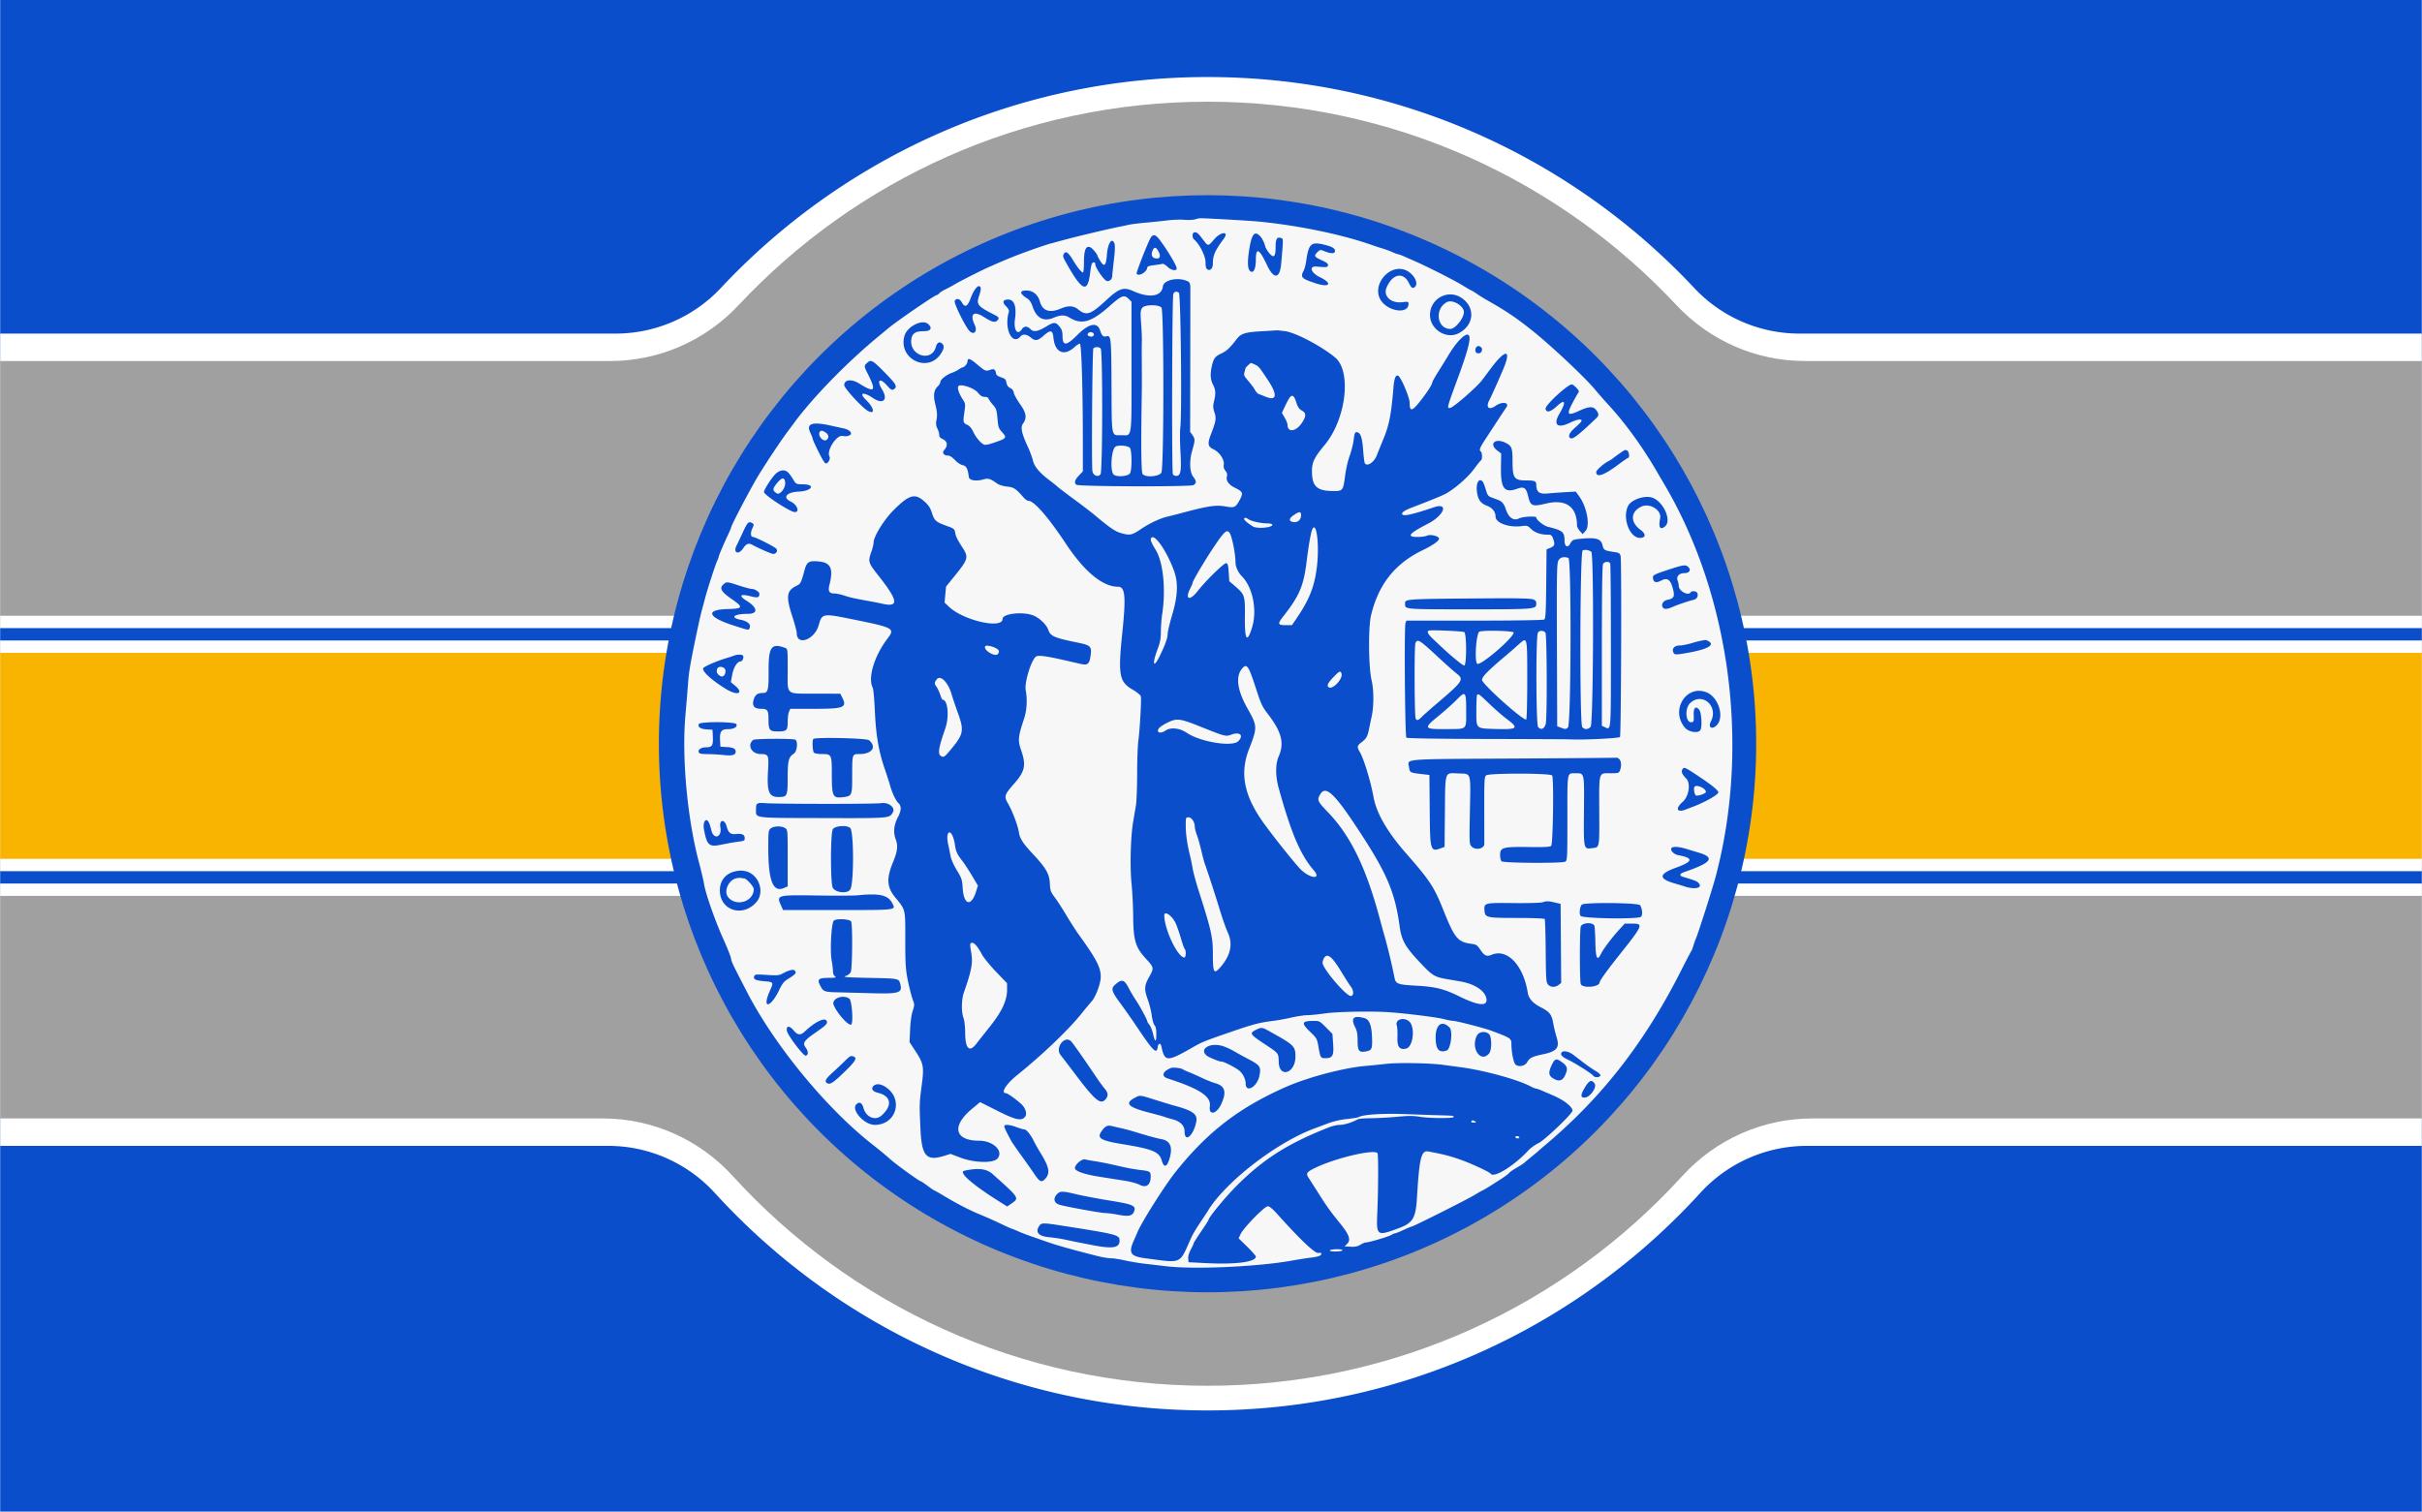 <svg xmlns="http://www.w3.org/2000/svg" viewBox="0 0 9776.32 6103.8" width="400" height="249.7"><defs><style>.cls-1{fill:#0b4ecb;}.cls-2,.cls-3{fill:#fff;}.cls-2,.cls-4,.cls-6{fill-rule:evenodd;}.cls-4{fill:#a0a0a0;}.cls-5{fill:#f9b402;}.cls-6{fill:#f7f7f7;}</style></defs><rect class="cls-1" width="9776.32" height="6103.8"/><path class="cls-2" d="M9610.51-1727.56H7098.63a582.72,582.72,0,0,1-425.35-184c-491.19-524.31-1189.8-851.94-1964.94-851.94S3234.6-2435.89,2743.41-1911.58a582.72,582.72,0,0,1-425.35,184H-165.81V1552.27h2454a582.85,582.85,0,0,1,430.71,189.79c492.31,539.77,1201.32,878.49,1989.45,878.49s1497.15-338.72,1989.46-878.49a582.85,582.85,0,0,1,430.71-189.79h2482Z" transform="translate(165.81 3074.59)"/><circle class="cls-3" cx="4874.16" cy="3003.11" r="2300.12"/><path class="cls-4" d="M9610.51-1616.89H7119.17c-196.33,0-383.37-82.08-517.5-225.43-473.08-505.6-1146.29-821.59-1893.33-821.59S3288.1-2347.92,2815-1842.33c-134.13,143.36-321.17,225.44-517.5,225.44H-165.81V1441.59H2267.73c199.64,0,389.48,84.89,523.94,232.46,474.13,520.33,1157.26,846.89,1916.67,846.89S6150.89,2194.38,6625,1674.05c134.46-147.57,324.3-232.46,523.94-232.46H9610.51Z" transform="translate(165.81 3074.59)"/><rect class="cls-3" y="2486.35" width="9776.32" height="1131.1"/><rect class="cls-5" y="2636.02" width="9776.32" height="831.75"/><rect class="cls-1" y="3517.67" width="9776.32" height="49.89"/><rect class="cls-1" y="2536.24" width="9776.32" height="49.89"/><circle class="cls-1" cx="4874.16" cy="3003.11" r="2215.01"/><path class="cls-6" d="M4656.9-2188.69c-8.79,2.28-28.31,3-43.37,1.61s-45.88-.27-68.48,2.51-62.66,7-89,9.33-56.15,6.13-66.19,8.39-25.45,5.51-34.24,7.24c-46.21,9.07-173.92,39.43-230.54,54.81-15.07,4.09-38.69,10.49-52.5,14.22s-53.87,17.25-89,30c-57.2,20.83-90.46,34.38-157.5,64.16-32.56,14.48-114.44,55.88-136.95,69.26-11.3,6.71-29,16.2-39.34,21.1s-21.38,12-24.53,15.78-7.56,6.91-9.81,6.91c-7.76,0-162.11,105.83-196.15,134.5-9.07,7.62-26.5,22.08-38.74,32.13-125.4,102.86-267.83,249-342.7,351.67-5.44,7.44-17.05,23-25.82,34.68-26.38,35-99.18,145.16-123.3,186.57-36.22,62.15-103.51,191.45-103.51,198.88,0,1.52-6,15.43-13.27,30.9-17.23,36.57-36.94,83.17-36.94,87.38,0,1.82-3,9.77-6.68,17.69-7.27,15.67-39.73,116-48.21,149-2.89,11.3-8.16,30.82-11.69,43.37s-10.58,42.34-15.65,66.19c-30.27,142.28-38,185.25-41.1,228.26-1.9,26.36-6.9,87-11.1,134.67-15.24,172.75,7.63,419.73,55.36,598,8.74,32.64,17.66,70.65,19.81,84.46,6,38.21,44.71,149,77.28,221,19.4,42.92,32.19,75.9,32.19,83,0,6.38,9.66,26.93,42.71,90.87,2.59,5,12.13,23.51,21.21,41.09,111.28,215.68,320.81,470.41,506.36,615.59,26.16,20.48,58,46.81,70.81,58.53,22.54,20.67,119,90.51,125.13,90.56,1.65,0,13.84,8.23,27.07,18.26s25.18,18.24,26.57,18.24,17.25,8.94,35.28,19.88c52.5,31.84,107.3,60.15,151.47,78.27,22.6,9.26,60,25.89,83,36.95s43.11,20.11,44.57,20.11,11.34,4,22,8.88,36.82,15,58.16,22.38L4052,1937c51.66,18,89.66,28.83,210.3,59.73,20.26,5.19,45.34,9.43,55.75,9.43s35.94,3.92,56.76,8.7,58.37,11,83.48,13.83,61.06,7,79.89,9.36c113.29,14,371.39,2.62,511.3-22.58,26.36-4.75,60.26-10,75.32-11.71s31-5,35.38-7.35c12.61-6.73,9.59-14.45-4.56-11.66-13.24,2.61-73.9-54.65-160.14-151.15-23.66-26.48-36.53-37.43-44-37.43-13,0-97.31,86.41-109.61,112.29l-8.09,17.06,34.81,34c19.15,18.73,34.82,36.65,34.82,39.82,0,22-81.7,32.62-203.15,26.32l-68.47-3.55-1.41-14.54c-.89-9.08,3-22.78,10.28-36.48,6.41-12.08,11.67-23.53,11.67-25.44s13.35-23.06,29.67-47,29.68-44.59,29.68-46c0-10.24,66.89-91.8,114-139,108.2-108.44,208.19-171.71,373.95-236.62,13.52-5.29,33.38-9.62,44.13-9.62,17.26,0,49.61-10.21,70.92-22.39,4-2.28,28.64-4.29,54.78-4.48s73.39-2.79,105-5.79c44.15-4.2,64.9-4.23,89.89-.09,40.17,6.63,138,7.2,138,.79,0-5-1.45-5.13-61.63-6.8-22.6-.63-82.63-2.69-133.4-4.6-90.35-3.38-169.54,1.53-188,11.66-4,2.18-25.74,5.85-48.33,8.17-25.74,2.62-54.74,9.33-77.61,17.94-20.09,7.56-45.5,17.13-56.48,21.25-153.44,57.69-356.7,215.55-427.42,331.95-2.52,4.13-12.58,19.54-22.39,34.24-28.5,42.77-37.17,57.38-47,79.23-46.66,103.51-32.35,97.47-184,77.51-58.56-7.71-67.47-21.11-46.18-69.4,4.74-10.74,12.12-27.74,16.4-37.79,17.52-41.1,110.12-187.36,151.74-239.66,128.83-161.92,255.22-259.72,444.12-343.64,88.56-39.36,233.6-78,321.84-85.75,22.59-2,61.63-5.92,86.73-8.75,48.13-5.42,177.84-3,230.54,4.39,16.32,2.27,47.14,6.44,68.48,9.26,94.84,12.51,230.88,49.85,283.65,77.86,9.13,4.85,18.92,8.81,21.75,8.81s13.84,3.8,24.48,8.45,30.65,13.31,44.46,19.23c43.46,18.66,77.61,45.6,77.61,61.21,0,11.8-112.42,119.26-137,130.92-13.81,6.56-32.39,19.87-41.28,29.59-56.94,62.15-140.13,113.36-152.27,93.73-3.89-6.3-75.38-39.71-116.87-54.63-45.38-16.31-74.07-23.74-134.68-34.89-28.53-5.25-36.36,26.71-45.77,186.92-4.82,81.92-16.54,101.71-72.61,122.53-90.1,33.45-91.55,32.4-87.47-63.18,4.11-95.86,4.54-233,.77-239.11-11-17.77-165.18,18-248.34,57.53-37.75,18-41.78,23.49-30.08,41.23,4.54,6.89,24.21,37.75,43.72,68.56,30.36,48,46.27,70,83.58,115.87,37.09,45.58,44.46,66.79,28.66,82.6l-10.28,10.27,24.18,1.39c18.17,1,27.94-.94,39.34-8,8.34-5.16,18.65-9.38,22.9-9.38,12.47,0,90.7-23.18,101.74-30.14,5.55-3.5,12.32-6.38,15-6.38s18.09-6.16,34.2-13.69,31-13.7,33-13.7c6.55,0,225.41-110,255.46-128.36,15.92-9.75,29.9-17.72,31.07-17.72,2.18,0,37-21.54,78-48.25,12.75-8.3,25.83-18.29,29.07-22.21s17-13.43,30.49-21.17,27.15-16.49,30.28-19.44,17-14.59,30.79-25.84,26.14-21.57,27.39-22.93,15.62-13.71,31.9-27.45c224.53-189.49,396.88-411.1,541.35-696.07,21.62-42.68,40.92-79.66,42.87-82.17s6-12.78,9-22.82,7.33-22.37,9.6-27.39c9.28-20.51,68-204.51,80.87-253.37C6899-63.38,6818.5-670.63,6550.06-1123.11c-7.48-12.63-17.15-29.12-21.49-36.65-61.66-107.29-132.64-205.61-204.25-283-14.45-15.6-38.51-43-53.46-61-40.38-48.35-173.76-173.64-249.09-234-67.72-54.23-107.67-81.07-190.47-127.95-9.41-5.33-25.69-15.6-36.2-22.83s-20.13-13.14-21.38-13.14-18.42-9.92-38.18-22.05c-32.15-19.72-142.86-75.75-190.73-96.51-10-4.35-28.07-12.32-40.07-17.72s-23.83-9.81-26.29-9.81-13.21-3.92-23.84-8.73a349.41,349.41,0,0,0-37.62-14c-10-2.92-28.53-8.94-41.09-13.39-122.36-43.4-296.64-79.81-458.79-95.86-42.63-4.22-233.42-14.86-241.95-13.49-1.26.19-9.48,2.23-18.26,4.5m31.85,79.77c22.81,30.23,21,30.25,47.43-.39,26.07-30.19,60.4-32.12,38.38-2.15-36.73,50-44.54,67.69-44.6,100.89,0,19.74-10.54,31-22.09,23.75-5.57-3.52-7.62-11.46-7.64-29.67,0-24.48-24.66-73.14-46-90.84-8-6.64-8.52-25.61-.77-28.32,9.84-3.43,16.06,1.28,35.28,26.73m230.42-13.65c8.85,8.86,18.53,27.53,22.23,42.94,1.51,6.27,8.82,18.6,16.24,27.39,18.28,21.64,25.6,14.48,25.63-25.08,0-32.26,5.23-41.42,20.68-36.52,11.07,3.52,11-2,1.64,105-5.29,60.53-29.6,63-56.62,5.7-32.16-68.2-45.56-74.65-45.56-21.92,0,38-10.69,57.37-24.23,43.84-9.88-9.89-10.12-42.37-.69-96.39,9.06-52,20.74-64.88,40.68-44.93m-405.47,14.38c30.05,39.25,70.16,106,70.16,116.71,0,12.77-21.28,9.28-37.42-6.14-8-7.62-17.06-12.87-20.19-11.68s-18.15,3.6-33.39,5.32c-17.26,2-27.7,5.26-27.7,8.78,0,18-34.84,38.92-43,25.75-2.57-4.16,45.87-127.84,57-145.56,9.26-14.76,19.56-12.72,34.53,6.82m-181,16.94c2.8,7.36,2,30.48-2.35,67.33-3.64,30.88-6.64,59.34-6.66,63.25-.07,13.61-11.4,23.91-22.44,20.41-11.66-3.71-46.07-54-46.07-67.37,0-5.82-2.63-8.25-7.83-7.26-6.26,1.21-8.89,10.09-13.09,44.08-9.77,79.08-31.31,71.76-89.66-30.47-20.61-36.1-21.46-38.52-16.69-47.45,7.59-14.18,18-7.47,37,23.88,18.73,30.92,34.43,50.22,40.88,50.22,2.07,0,3.77-19.52,3.77-43.37,0-48.76,8.7-67.07,27.17-57.18,8.37,4.47,27.61,28.18,27.61,34,0,1.54,5.26,11.14,11.68,21.31,15.89,25.18,22.8,18.36,26.13-25.84,3.58-47.24,20.42-72.31,30.58-45.55m844.94,4.32c33.38,8,45.34,14.77,45.34,25.72,0,11.35-15.31,11.9-41.38,1.47-18.52-7.42-18.87-7.37-30.32,4.09-14.4,14.39-12.14,18.14,19.65,32.69,18.82,8.62,24.95,13.71,23.76,19.7-1.63,8.22-6.61,8.79-44.75,5.07-33.42-3.25-25.55,24.59,12.1,42.82,53.83,26.07,39.41,43.84-19.54,24-55.84-18.74-59.94-23.37-45.65-51.53,3.43-6.78,7.68-22.6,9.43-35.15,10-71.93,19.68-81.29,71.36-68.93m-689.33,20.41c-9,16.89-6,31.26,7.24,34.59,19,4.77,25.5-5.16,16.05-24.55-9.23-18.95-16.78-22.21-23.29-10m1018.56,82.33c33.41,13.09,56.06,53.88,38.16,68.73-8.53,7.08-14.22,3.37-22.93-14.86-22.87-47.91-67.45-39.32-91.22,17.59-14.12,33.78,18.35,63.82,63.27,58.53,23.88-2.8,25.57-2.37,25.57,6.58,0,44-86.65,30.47-113.77-17.78-34-60.55,36.79-143.91,100.92-118.79m-876.35,46.61c5.74,3.07,8.21,10,8.39,23.59.14,10.58,0,146.14-.25,301.23l-.5,282,9.86,13.84c10.59,14.89,10.42,20.34-2,63.58-11.59,40.24-9.82,84.9,4.07,103.13,14.12,18.5,14.4,27.33,1.14,34.44-13.73,7.37-463.32,6-472.27-1.38-9.8-8.13-6.79-19.24,10.05-37.1l16-16.94v-110.69c0-222.3-5.49-405.14-12.12-405.14-3.36,0-13.81,6.93-23.24,15.41-40.76,36.65-77.73,19.68-83.23-38.19-3.07-32.36-11.37-34.35-39.59-9.52-24.54,21.59-34,22.88-52.64,7.19-15.14-12.75-31.78-14.77-40-4.86-34,41-68.52-30.73-47.71-99,1.57-5.11-2.68-13.16-11.71-22.18-16.26-16.26-12.72-26.86,9-26.86,24.48,0,34.25,28.53,27.18,79.36-6.21,44.68,10.77,68,28.67,39.33,3.13-5,10-9.13,15.3-9.13s13.33,4.11,17.87,9.13c12.4,13.7,30,11.14,63.55-9.24,33.19-20.17,39.11-19.86,57.08,3,6.52,8.29,9.48,18.7,9.48,33.36,0,42.86,15,42.34,59.22-2.09,47.66-47.88,81.26-54.45,92.84-18.16,6.42,20.07,12.58,26,24,23.17,20.11-5.06,20.68.07,21.7,196.71,1.1,215.42-1.42,202.39,39.22,202.39,45.12,0,41.51,23.92,41.51-275v-264.07L4390-1867.56c-18-18-28.35-14.31-75,27.11-75.71,67.24-114.19,78.58-163.94,48.33-19.09-11.61-35.1-11.41-64.42.76-40.59,16.87-69.11,1.19-85-46.75-4.81-14.53-11.92-25.46-19.67-30.27-32.82-20.38-34.56-33.21-4.5-33.21,26,0,46.69,17,54.1,44.62,10.13,37.75,39.5,47.65,84.35,28.42,30.43-13,51.55-11.92,70.86,3.77,32.92,26.74,49.54,21,115.22-40,48.91-45.42,68.16-51.78,105.4-34.82,65.64,29.92,116,22.41,120.54-18,3.13-27.82,65.3-39.93,102.56-20m-838.1,24.49c1.43,3.73-.69,16.42-4.71,28.21-13.91,40.81-10.68,45.09,62.22,82.48,16.78,8.59,18.67,12.82,9.75,21.75-9.76,9.76-22.32,6.5-54.47-14.06-41.47-26.51-57.71-12.29-36.65,32.08,11.61,24.47-1.37,42-19.47,26.29-16.3-14.15-66.52-115.46-61.32-123.7,7.26-11.5,20.43-8.58,28.72,6.38,12.44,22.45,22.65,17.83,35.26-16,14.93-40,34.11-60.53,40.67-43.45m777.91,24.9c-5.11,9.54-7,714.89-1.95,728.05,1.52,4,7.43,7.23,13.14,7.23,18.63,0,22-18.51,17.53-96.76-2.2-38.43-2.4-83.22-.46-99.54,6.82-57.43,1.68-538.74-5.82-543.49-10.31-6.52-17.29-5.11-22.44,4.51m1163.23,16.38c57.41,38.18,51.48,110.89-11.65,143-50.14,25.52-115.38-16.17-115.43-73.78-.07-66.26,72.27-105.7,127.08-69.26m-58.49,17c-51.3,26.81-41,108.38,13.77,108.47,19.66,0,54.57-43.54,54.57-68.11,0-25.13-45.76-52.15-68.34-40.36m-1230.6,23.62c-7,10.72-7.51,18.26-4.15,63.35,2.08,28.15,3.39,59.4,2.9,69.45s-.6,52.15-.2,93.58.37,95.87-.08,121c-3.63,205.83-2.44,316.38,3.45,323.49,12.23,14.75,67.25,10.4,75.73-6,10.49-20.3,10.55-658.08.05-666.79-15.49-12.85-68.88-11.53-77.7,1.93m-864.14,65c18.61,16.84,11.07,29-18,29-31.88,0-45.19,8-49.26,29.78-12.62,67.23,81.05,98.8,98.7,33.26,4.87-18.06,15.33-22.82,26.24-11.91,8.51,8.5,6.55,20.49-6.54,40.28-52.78,79.76-173.37,19.81-146.54-72.86,11-38,72.25-68.5,95.44-47.51m1441.16,28.78c43.75,6.32,146.12,60.19,201.73,106.16,67.5,55.79,44.71,248.78-41.69,353-42.77,51.6-51.89,70.53-51.6,107.11.48,59.49,19.26,77.91,80.66,79.15,44.83.89,45.14.5,53.65-65.46,3.07-23.85,11.27-58.77,18.2-77.6s14-47.08,15.83-62.79c3.36-29.77,6.2-34.81,17.27-30.56,11.59,4.44,17.78,25.82,21.17,73,1.81,25.22,4.81,48.33,6.68,51.36,9.27,15,37.89-4.1,48.43-32.29,3-8.1,15.28-38.35,27.21-67.22,22.39-54.16,31.21-99.58,39.63-204.31,3.14-39.13,9.7-55.4,19.8-49.16,11.94,7.37,45.82,87.9,45.82,108.89,0,35.19,9,35,38-.88s53.33-72.85,53.33-81c0-3.08,10.2-21.69,22.66-41.34s32.4-51.87,44.3-71.58c41.18-68.23,83.84-101.78,83.59-65.73-.17,22.88-14.43,71.48-46.55,158.77-45.48,123.55-45.78,124.72-31.33,122.31,13.48-2.25,107.77-84.46,128.24-111.81,10-13.38,26.72-35.67,37.12-49.53,57.22-76.36,81.94-76,50.3.61-15.75,38.14-49.51,113.64-58.27,130.3-15.19,28.9-1,41.08,25.65,22.09,26.35-18.78,58.24-13.7,42.9,6.82-2.28,3.06-16.48,24.45-31.55,47.55s-38.17,58.41-51.35,78.47c-24.06,36.64-27.87,46.85-19.41,52.08,5.51,3.4,6.14,32.84.77,35-2.1.83-15.2,17-29.12,35.89-24.48,33.25-76.42,78.6-113.3,98.92-14,7.73-56,24.91-136.82,56-30.82,11.86-43.06,20.64-38.68,27.73,5.16,8.35,42.72-.11,126.78-28.52,62-21,43,31.83-23.79,66.29C5520.76-920,5510.1-906.4,5556-906.4c14.95,0,32.4-2.38,38.79-5.29,14.23-6.48,48.16,2,48.16,12.1,0,9.31-24.17,26.2-68.05,47.57-110.41,53.75-176.17,137.07-206.29,261.37-11.83,48.89-10.42,210.43,2.32,264,9,38,9.18,102.94.31,143.8-3.81,17.57-8.9,41.77-11.31,53.76-5.74,28.57-10.6,37-29.74,51.59-18.36,14-19.19,18.65-7.09,39.33,16.44,28.11,43.65,117.42,55.37,181.72,12,65.83,55.66,141.25,132.51,228.84,95,108.32,112.2,134.49,149.42,227.68,45.46,113.77,58.25,129.27,112.49,136.3,20.24,2.62,24,5,35.69,22.33,17.69,26.36,26.41,30.44,46.81,21.92,63.08-26.36,128.16,42.21,145.87,153.7,3.64,22.91,21.16,42.48,52,58.13,35.91,18.2,44.54,29.15,50.59,64.13a539.61,539.61,0,0,0,14,57.92c13,41.35.75,56.31-55.93,68.13-42.3,8.82-53.64,14.49-62.94,31.44-8.49,15.49-32.78,21-46.6,10.48-8.2-6.22-17.21-50.08-17.26-84.13,0-21.87-3.3-24-79.93-52.73-29.84-11.17-142.32-40.24-155.74-40.24-5.74,0-22.36-3.18-36.91-7.06-27.19-7.24-151.51-22.86-220.49-27.69-70.91-5-210.45-2.39-260.21,4.81-26.37,3.82-58.21,7-70.76,7.11s-41.32,4.37-63.92,9.53-55.46,11.16-73,13.34c-57.3,7.1-81.6,13.5-178,46.92-107.12,37.13-109.16,38-154.57,64-96.2,55-106.76,54.37-119.33-7.38-3.19-15.63-13.14-13.93-15.1,2.57-3.66,30.63-18.29,16.43-83.4-81-18.45-27.62-48.52-70.49-66.82-95.27-35.57-48.16-39.17-59.83-23-74.56,28.55-26,38.08-23.44,58,15.51,6.16,12.07,18.9,33.48,28.29,47.58,17.09,25.67,44.94,77.56,44.94,83.75,0,1.8,4,8.35,8.87,14.55s11.38,22.54,14.47,36.32c7.74,34.59,13.18,35.13,13.18,1.28,0-19.54-2.26-30.94-7.22-36.43-4-4.4-9-22-11.2-39.17s-9.2-45.54-15.6-63.1c-15.55-42.72-14.87-57.27,4.35-91.64,20.91-37.37,20.68-38.81-11.81-74.26-43.2-47.15-51.13-73.7-52.07-174.23-.35-38.92-3.32-97.46-6.58-130.1-6.86-68.45-3.72-187.95,6.51-248.8,3.6-21.35,8.65-51.13,11.24-66.2s4.8-72.58,4.9-127.82,2.2-114.81,4.68-132.39c6.12-43.45,13.2-168.86,10.19-180.39-1.4-5.4-15.68-17.05-33.86-27.68-53.64-31.33-58.6-59.3-40.83-230,15.19-146,11.5-185-17.49-185-61.9,0-135.29-60.51-210.15-173.29-72.33-108.94-128.75-173.58-151.58-173.64-4.13,0-12.35-5.5-18.26-12.2-33.44-37.88-39.76-42.08-68.14-45.28-17.87-2-32.67-6.87-42.14-13.8-24.4-17.85-34.22-20.68-52.69-15.18-29,8.64-57.51,4.1-59.22-9.43-4.33-34.21-9.87-44.91-24.88-48-8.6-1.79-21.69-10.53-31.36-20.89-10.71-11.5-20.62-17.81-28-17.81-16.58,0-25-11.58-15.76-21.78,17-18.82,14.29-36.2-7-45.56-8.6-3.78-12.55-8.91-12.55-16.32,0-6-3.32-17.46-7.39-25.6-5.14-10.34-6.4-19.83-4.15-31.52,4.42-23,3.61-34.92-4.62-68.07-8.45-34-5.4-55.81,9.74-70,6-5.67,11-14,11-18.41,0-9.78,24.62-29.36,46.07-36.64,8.56-2.9,21-9.08,27.68-13.71s13.7-8.43,15.62-8.43c6.92,0,20.2-15.29,20.2-23.26,0-16.43,10.14-13.47,39.35,11.47,31.12,26.55,35.14,28.18,53.17,21.32,13.62-5.17,20.21-1.35,22.29,12.94,1.21,8.34,6.24,12.59,20.53,17.33,16.14,5.37,19.37,8.6,21.87,21.88,2,10.84,6.69,17.4,15.29,21.52,8.22,3.92,13.15,10.51,14.67,19.57,1.25,7.52,12.32,27.66,24.59,44.77,25.7,35.86,29,56.59,12.59,78.91-11.25,15.3-6.24,38.76,20.89,97.67,7.51,16.32,16.13,40.14,19.17,52.93,5.65,23.89,28.84,51,68.84,80.38,8.79,6.46,22.14,17.19,29.67,23.83s38.18,30,68.1,51.87,66.71,50.06,81.74,62.62c62.55,52.23,82.79,66.14,106,72.9,36.72,10.67,45,9,81.83-16,34.06-23.21,78-43.79,107.41-50.34,8.79-2,34.47-8.51,57.07-14.58,105.14-28.23,138.3-33.18,176.39-26.38,36.87,6.6,41.22,4.45,59-29,13.23-24.94,10.62-30.92-20.05-45.93-26.67-13-38.4-30.15-32.81-47.78,2-6.21-.18-13.56-6.24-21.26-6.23-7.92-8.46-15.77-6.8-24,3.85-19.32-16.39-50.58-40.18-62-24.91-12-26.59-22.43-10.33-64.68,19.37-50.33,20.95-60.72,12.9-85.33-5.88-18-6.21-25.74-1.88-43.79,7.84-32.68,7.07-46.5-3.77-67.74-10.64-20.86-12.1-42.35-5-74.34,7-31.74,12.94-39.75,38.36-51.79,22.37-10.59,34.2-21.71,63-59.24,16.31-21.23,34.61-26.85,99.26-30.43,28.87-1.6,55.58-3.25,59.35-3.68s19.91,1.13,35.89,3.44m-794.07,7.48c-4.85,5.84-4.74,7.84.66,11.31,8.28,5.31,19,3.58,21.29-3.46,3.15-9.46-15.17-16-21.95-7.85m1583.72,56.06c10.75,6.82,4.59,25.66-8.39,25.66-8.56,0-11.8-2.73-12.95-10.9-1.31-9.31,5.16-18.63,12.95-18.63,1.26,0,5,1.74,8.39,3.87m-1563.66,6.26c-4.26,6.67-7.84,473.37-3.77,495.28,3.43,18.54,22.86,25.89,32.72,12.4,8.49-11.62,9.13-499.44.66-507.91-7.17-7.16-24.95-7-29.61.23m-842.11,97c47.45,48.31,52.48,57.9,35.68,68-7.13,4.3-11.31,1.75-28.11-17.17-28.34-31.92-41.3-19.5-18.4,17.66,25.57,41.53,4.25,62.16-36.09,34.93-39.52-26.67-59.22-22.29-29.42,6.55,33.15,32.11,38.89,61,9,45.46-22.34-11.63-96.32-91.85-96.32-104.46,0-22.76,29.69-25.86,60.7-6.35,61.87,38.93,69.8,30.84,35.8-36.5-17.05-33.78-17.15-34.81-4.34-46.73,16.09-15,22-11.8,71.49,38.57m1467-29.44c-5.49,5.11-10,9.75-10,10.29s-1.93,7.73-4.29,16c-3.95,13.75-2.74,16.74,14.83,37,10.53,12.1,22.65,28.5,26.95,36.45s11.49,15.61,16,17,15.73,5.76,25,9.61c48.2,20.13,51.79-5.85,9.58-69.12-35-52.5-35.66-53.22-52.88-60.84-15.8-7-13.36-7.35-25.18,3.66m-1169.63,84.4c-5.59,6.74,2,30,17.54,53.63,10.88,16.56,11.13,18.6,6.45,52-5.71,40.67-5.1,43.2,12.31,50.9,8.58,3.8,16.72,13.36,23.23,27.33,10.17,21.77,27.61,43.06,42.12,51.42,5.83,3.36,17.38,1.38,43.36-7.46,49.28-16.75,51.46-19.59,31.86-41.36-14.55-16.17-16.16-20.84-19.24-55.87-3-34.23-4.9-40-18-54.78-8.08-9.1-16-20.15-17.6-24.54-1.86-5.14-7.68-8-16.29-8-9.92,0-16.85-4.3-26.71-16.61-15.26-19-70-37.48-79-26.63m2494.79,6.56c9.53,9.94,11.71,15.08,8.21,19.4-2.61,3.22-13.26,21.89-23.64,41.49-25.55,48.17-20.87,54,26.15,32.33,39.69-18.26,56.57-19.23,68.6-3.93s12.38,22.59,1.49,33c-69.47,66.32-93.66,85.42-103.43,81.68-12.28-4.72-7.34-20.42,12-38.13,29-26.52,31.32-29,31.32-33.61,0-8.1-19.41-4.16-48.95,10-48.3,23-66.29,7.11-40.89-36.25,29.25-50,24.38-63.58-10.95-30.55-24.45,22.88-41.86,26.44-44.35,9.08-2-13.94,88.77-98,105.83-98,3.11,0,11.47,6.09,18.61,13.54m-1157.08,38.93c-3.1,3.75-11.57,19.32-18.8,34.6l-13.13,27.79,11.39,19.44c6.26,10.69,11.39,23.56,11.39,28.6,0,32.8,34.78,27.93,58.48-8.2,17.73-27,17.38-39.37-1.42-49.66-10.36-5.69-15.71-13.81-22-33.46-8.4-26.22-15.6-31.53-25.91-19.11M3189.21-1355.73c17.58,4,39.63,8.8,49,10.79,19.2,4.06,30.89,12.12,30.89,21.3,0,7.5-19.18,13-32.89,9.39-24.78-6.49-67.16,58.85-54.06,83.32,4.82,9-5.24,27.81-14.89,27.79-5,0-19.91-26.28-43.87-77.31-5.22-11.14-9.5-22-9.5-24s-4.34-13-9.62-24.24c-16.92-36,8.74-44.15,84.94-27m-44.89,23.26C3131-1319.13,3156.54-1287,3171-1299c10.16-8.42,8.28-20.8-4.42-29.12-12.23-8-17.52-9-22.23-4.33M5910.63-1287c25.78,12.23,29.07,20.75,29.07,75.37,0,68.29,6.36,77,56.46,77,32.2,0,39.41,3.05,39.41,16.7,0,29.79,11.56,39.08,44.81,36,16.78-1.55,49.4-3.91,72.49-5.25l42-2.45,14,19.33c30.87,42.6,44.83,117.71,25.86,139l-12,13.44-11.42-12.8c-6.27-7.06-11.41-16.71-11.41-21.47,0-76.6-45-108.53-125.54-89.08-54.56,13.17-62.5,10-71.44-28.78-8.14-35.25-16.64-41.1-45-30.92-51.53,18.52-66.39-1.36-65-87l.91-55.46-15.9-12.12c-34.75-26.51-9-51.39,32.65-31.6M4336.4-1270.83c-16.32,12.73-22,94.44-7.76,111.6,10.3,12.4,61.07,8.4,67.32-5.31,8.23-18.07,6.95-95.45-1.7-102.63-10.32-8.56-48.47-11-57.86-3.66m2066.28,15.69c7.2,2.77,10.62,29.09,3.8,29.28-1.88,0-19.86,12.35-39.94,27.33-58.87,43.92-89,54-89,29.83,0-7.32,30.18-34.27,48.86-43.6a133,133,0,0,0,21.9-14.11c9.53-8,43.7-31.5,45.91-31.5a55,55,0,0,1,8.49,2.77m-3386.19,89.67c5,5.65,13.79,18,19.42,27.39,11.08,18.52,11.26,18.6,40.89,19.09,50.12.81,34.09,26.94-18,29.32-49.81,2.26-67.84,23.7-33.61,39.94,26.23,12.44,38.29,42.9,17,42.9-18.29,0-124.61-69.3-124.61-81.23,0-8.22,26-50,42.85-68.78,18.55-20.7,42-24.31,56-8.63m-46.77,42.38c-18.18,22.19-18.2,29.67-.13,40.63,12.57,7.62,35.56-21.66,33.78-43q-2.94-35.16-33.65,2.4m2850.18-5.86c2.51,3.14,7.88,17.27,11.92,31.39,6.13,21.35,9.68,26.55,21.11,30.81,7.54,2.84,19.74,7.38,27.09,10.13,17.19,6.4,25.14,15.75,32.68,38.38,11.58,34.85,31.62,48.3,54.42,36.51,13.48-7,68.42-9.71,68.47-3.41.06,9.65,29.51,33.28,46.86,37.58,59.83,14.84,67.24,21,67.24,55.88,0,24.72,13,31.14,23.35,11.53,7.74-14.68,11.34-16.17,47.2-19.45,56.82-5.22,76.46.79,82.39,25.23,5.3,21.93,6.49,22.58,53.17,29.62,13.21,2,17.39,5.07,20.21,14.93,4.57,16,2.17,722.5-2.48,730.93-3.09,5.62-154.32,12.66-205.58,9.57-6.27-.37-155.62-1-331.87-1.44-206.54-.49-322.08-2.38-325-5.33-5.61-5.62-9-447.23-3.61-462.21l3.73-10.28,274.74-.06c165-.05,277.48-1.81,281.59-4.4,5.8-3.66,7-25.78,8.18-143.75L6077-856.21l15.79-6.6c17.19-7.19,19-13.63,10.31-37.56-4.79-13.25-7.52-15.17-21.68-15.27-28.68-.18-51.19-7.94-66.7-23-14.22-13.78-16.55-14.49-38.18-11.62-51.53,6.83-105.35-12.75-105.35-38.35,0-19-12.89-35.44-34.32-43.62-26.27-10-36.94-25-41-57.43-4.44-35.48,9.17-57.78,24-39.3m-2255.24,78.55c17.54,15.77,24.46,26.16,30.77,46.21,10,31.64,16.48,37.53,58.39,52.53,30.87,11.06,33.13,12.81,35.58,27.39,2.69,16,8.5,27.71,31.45,63.52,22.72,35.42,20.1,45.43-27.14,103.93l-41,50.81-3,32.27-3,32.26,17.94,17.05c58.39,55.44,216.21,91.21,216.21,49,0-22.86,89.41-31.12,129.06-11.92,24.3,11.76,49.23,36.89,55.6,56,8.58,25.77,23.48,32.12,122.94,52.44,47.32,9.67,52.76,15.26,48.11,49.53-4.88,36-11.57,42-39.51,35.72-12-2.7-44.35-10.09-72-16.4-61.22-14-94.76-18.73-106.43-15-18.87,6-50.56,104.54-44.29,137.71,7,36.91,4.53,80.71-6.36,113.65-24.58,74.27-25.93,88.23-12.47,127.23,21.36,61.85,16.21,86.3-29,137.45-38,43.07-40.3,50.49-23.92,78.27,17,28.75,40,89.42,44,115.64,4,26.52,15.76,45,56.49,88.57,53.57,57.4,66.59,79.9,68.67,118.77,1.56,29.3,3.45,34.8,19,55.36,9.53,12.55,30.8,45.42,47.28,73s38.12,61.51,48.09,75.32c93.94,130,103.47,156.35,80.44,222.15-6.88,19.68-18.1,41.95-24.93,49.48s-25.36,29.77-41.16,49.44c-54.12,67.32-156.7,165.53-260.55,249.46-46.37,37.48-68.15,73.16-44.67,73.16,5.53,0,37.28,22.52,59.38,42.13,20.23,17.94,27.19,43.31,15.18,55.31-15.15,15.17-38.34,9.52-111-27l-68.73-34.54-33.41,27.86c-82.78,69-69.48,128,28.87,128,57.39,0,100.8,41.73,74.82,71.91-17,19.78-93.2,17.92-150-3.65l-39.73-15.1-24.3,7.66c-72.74,22.93-91.8,2-96.83-106.47-4.72-102-4.63-105.47,4.74-176.23,10.26-77.41,8-89.39-26.14-141.45l-22.8-34.74,2.28-50.9c1.41-31.36,5.45-60.28,10.52-75.31,7-20.73,7.38-26.58,2.48-38.81-3.17-7.92-8.63-26.06-12.12-40.33-18.73-76.44-20.29-92.32-20.37-206.89-.09-129,2.25-119.34-41.83-173.7-32.67-40.31-34.57-75.4-7.59-140.73,18.15-43.94,20.74-66.17,10.76-92.29-10.38-27.19-7.48-57.8,8.35-88.06,14.34-27.46,15.43-46.33,3.28-57.34-10.94-9.89-25.74-40.89-34.55-72.32-3.67-13.1-13-42.3-20.84-64.89-24.7-71.54-36-136.93-40.28-233.17-2.13-47.88-6-91-8.58-95.86-20.8-38.86,5.54-127.62,58.67-197.66,32.53-42.89,29-44.82-148.3-80.62-112.31-22.68-115.34-22.09-128.65,25.39-16.55,59-88.62,85-88.62,32,0-7.07-8.22-38-18.27-68.67-26-79.51-22.67-103.2,17.23-122.29,16.77-8,18.21-10.84,32.72-64,8.93-32.74,17.42-38,56.23-34.53,49.76,4.38,60.83,28.46,43.93,95.56-6.26,24.84-.63,34,20.93,34,8.09,0,25.81,3.77,39.38,8.38,22.74,7.7,39.1,11.3,109.14,24,13.81,2.49,33.88,6.5,44.58,8.91,67.86,15.27,63.81-12.42-16.73-114.3-40.85-51.67-42-55.64-27.85-95.88,4.87-13.81,8.91-30.38,9-36.83.31-25.16,41.93-92.31,81.85-132.08,61.56-61.32,85.24-68,122.55-34.43m2942.18-13.72c43.59,18.22,75.11,90.85,49.49,114-19.95,18.05-28.4,5.16-20.76-31.65,6.75-32.5-40.89-62.9-74.79-47.72-44.7,20-47,62.93-5.05,93.76,22.3,16.38,23.11,30.85,1.87,32.92-42.72,4.19-75.62-76.23-52.19-127.53,12.49-27.35,70.57-46.72,101.43-33.82M5057.41-995.26c-18.08,12.28-21.71,22.19-9.82,26.74C5068-960.7,5086-973,5086-994.63c0-15.26-6.86-15.41-28.61-.63m-201.48,15.09c-2.25,3.65,15.77,19.43,35.88,31.39,18.66,11.09,85,3.81,77.39-8.49-1.32-2.15-10.41-3.91-20.18-3.91-23.89,0-64.06-8.85-75.15-16.57-10.4-7.22-14.62-7.79-17.94-2.42M2871.76-961.38c5.8,3.67,5.63,6.43-1.29,21-8.19,17.18-6.72,34,3,34,9.1,0,87.38,39.5,93.93,47.4,7.24,8.73-.18,21.08-12.68,21.08-6.44,0-60.28-23.55-83.83-36.67-15-8.34-25-4.62-37.18,13.85-19.35,29.25-42.61,17.9-25.86-12.62,2.38-4.36,11.87-24.36,21.05-44.45,22.82-49.86,26.71-53.81,42.9-43.57M5132-939c-5.73,10.71-15.33,63.87-23.19,128.51-12.42,102-28.55,140.21-95.13,225.36-23.46,30-22,34.85,10.8,34.85h24.71L5072-584.06c49.31-73.06,69.88-127.59,78.6-208.21,9.25-85.41-2.35-177.06-18.55-146.77m-396.4,70.31c-38.75,57.61-87.87,140.6-87.87,148.45,0,2-4.11,11.75-9.13,21.6-22.66,44.44-3,52.47,29,11.81,34.42-43.81,107.5-115.28,116.2-113.63,6.24,1.19,8.18,8.36,10,37.13l2.28,35.65,24.14,20.79c38.52,33.15,39.88,37.48,38.91,123.77-1.06,93.71,8.73,107.88,29,42,21.35-69.45,2.69-162.55-41.42-206.65-14.46-14.47-25.47-38.42-25.5-55.46,0-35.6-14.47-107.28-24.21-120.21-10.74-14.25-21.36-4.78-61.4,54.78m-253.73-34.62c-6.22,6.21-2.54,16.7,17.43,49.6,30.34,50,41.28,160.47,25.76,260.07-2.74,17.57-5,48.39-5.09,68.47-.08,29.21-2.84,43.84-13.76,73-22.16,59.24-16.7,78.55,8.08,28.54,22.25-44.94,33-74.61,33-91.12,0-8.39,8.18-42.94,18.19-76.77,22.9-77.42,25.12-129.59,7.55-177.94-28.22-77.7-76.49-148.59-91.17-133.89m1740.83,51.52c-11.09,7.2-12.71,700.86-1.66,713.06,10,11,22.22,10.71,33.83-.9,11.16-11.16,13.81-697.63,2.72-706.84-8.67-7.19-27.57-10.07-34.89-5.32m-98.06,41.13c-6.13,11.85-6.86,54.23-5.83,341.06L6120-142.11l17.19,6.54c15.62,5.94,18,5.79,26.25-1.66,12.65-11.46,14.46-679.38,1.84-684.22-18.15-7-33.57-2.89-40.62,10.75m180.39,13.57c-3.13,5.84-4.73,117.67-4.73,331.06v322.24l11.12,5.07c26.77,12.2,25.4,29.81,25.4-326.59,0-179.4-1.24-329.42-2.77-333.39-3.88-10.12-23.33-9-29,1.61m344.17,12c12.5,12.49,4.54,24.78-16.05,24.78-20.4,0-33.14,13.49-27.28,28.88,2.67,7,4.86,17.16,4.86,22.48,0,20.93,38.27,41.88,47.94,26.25,4.54-7.34,23.86-5.25,27,2.92,4.73,12.35-1.73,24.27-14.76,27.19-17,3.8-64.2,19.59-80.72,27-25.06,11.21-36.78,12.48-43.23,4.7-8.83-10.62.35-27.85,16.58-31.17,27.2-5.57,31.41-12.67,24.53-41.35-9.61-40.06-22.53-50.17-47.48-37.18-19.47,10.16-29.66,8.64-33.06-4.91-4.08-16.22-1.85-17.64,60-38.17,61.06-20.29,71.39-21.73,81.71-11.39m-3832.09,75c23.06,7.53,46.41,13.69,51.9,13.69,11.89,0,30.31,12,30.21,19.66-.2,15.38-6.88,17.23-35.66,9.85-42.25-10.82-49.61-3.05-16.77,17.71,46,29,48.49,53.19,5.54,53.24-55.23.05-73.77,14.63-30.08,23.65,29.42,6.08,43.42,18.2,37.84,32.75-4.15,10.84-1.87,11.19-70.37-11.11-100-32.56-108.86-62.2-19.38-64.57,63.36-1.67,65.57-6.88,17.12-40.38-45.09-31.17-51.87-45.26-30-62.34,10-7.84,12.75-7.47,59.63,7.84m3203.58,55.22c12,3.91,14.84,7.26,14.84,17.45,0,22.94-3.1,23.2-270.93,23.2-261.48,0-258.63.23-258.63-20.89,0-21.71-14.84-20.74,358.36-23.54,90.23-.67,146.9.7,156.36,3.78M5602.14-528.33c-10,3.32-4.11,14.58,18.67,35.91,12.93,12.1,27.85,26.1,33.14,31.12,37.58,35.61,86.62,75.51,91,74.05,9.87-3.27,9.59-129.72-.3-134.94-7.77-4.1-132.51-9.49-142.52-6.14m204.32,3.93c-13,3.43-21.4,118-9.55,129.86,11.3,11.3,147.35-105,147.35-125.93,0-6.83-114.48-10.09-137.8-3.93m235.47,4.9c-8.36,17.88-7.45,371.28,1,380.61,11.94,13.19,24.46,8.22,30.69-12.19,6.19-20.24,5.13-361.56-1.14-369.12-8.06-9.7-25.85-9.29-30.53.7m-76.09,45.75c-10.61,9.36-20.32,18.05-21.58,19.3s-15.63,13.54-31.95,27.3C5841-367,5816.44-342,5816.44-329.25c0,16.45,167.66,166.54,178.53,159.81,2.26-1.39,4.07-72.27,4.07-159.25,0-177.81.67-174.91-33.2-145.06m763.92-12.49c29.06,15.54-1.86,33.33-82.83,47.66-50.61,8.94-54,8.75-58.63-3.31-5.55-14.58,6.07-26.25,26.11-26.25,8.75,0,29.49-4,46.09-8.82,26-7.62,35.48-9.84,56.71-13.39,2.05-.33,7.7,1.5,12.55,4.11m-1182,7.83c-5.06,9.55-4.18,297.6.93,305.87,5.28,8.54,10.34,7,24.44-7.27,7-7.13,35.38-32.22,63-55.75C5739.89-324,5744.54-331.1,5714-354.86c-11.13-8.67-42.45-36.41-69.62-61.64-80.95-75.21-87.42-79.35-96.66-61.91M3810.81-464.78c-8.79,14.22,38.48,43.83,50.61,31.69,3.83-3.83,5.7-10.23,4.17-14.22-4.44-11.58-49.53-26-54.78-17.47m-807.63,6.33c10.15,3.73,10.27,4.82,10.27,87.78,0,106.33-11.57,96.45,113.7,96.88l98.58.32,8,15.6c20.33,39.93,7,45.37-110.81,45.37H3024l-5.29,11.63c-2.91,6.4-5.3,24.47-5.3,40.18,0,35.74-3.78,39.5-39.83,39.5-34.21,0-37.77-4.9-37.77-51.89,0-33.58-4.42-39.42-29.88-39.42-27.47,0-37.36-12-30-36.46,6-20.11,15.82-27.45,36.62-27.45,21.39,0,24.23-10.51,23.82-88-.51-98.54,10.91-114.62,66.8-94.05m-170,31.44c4.21,6.79-2,22.78-8.83,22.78-14,0-29,23.19-34.74,53.48l-5.74,30.39,16.66,14c37.33,31.34,11.14,42.57-34.6,14.82-57.2-34.7-96.74-70.19-93.86-84.29,1.3-6.38,55-29.93,94.9-41.61,11.29-3.31,24.65-7.71,29.67-9.78,12.94-5.35,33.19-5.22,36.54.22m2016.54,50.08c-29,31.16-22.46,87,18.93,161,41.58,74.38,41.72,77.56,7.21,166.28C4839,45.1,4854.66,132.75,4927.29,238c35.15,50.94,139.32,181.79,159.5,200.36,39.64,36.45,81.81,37.59,50.62,1.37-54.42-63.18-91.24-149.58-142.13-333.45-13-47-13-96,0-125.56,24-54.37,12.7-99.19-43.24-172.18-23.59-30.78-27.12-38.46-50.71-110.7-27.2-83.28-34.25-93.49-51.67-74.81m-2121.35,4c-3.62,11.37.21,20.11,12.1,27.52,11.52,7.19,21.93-2.5,21.93-20.43,0-16.36-29.16-22.44-34-7.09m2489.39,31.45c-23.43,24.34-28.7,34.9-20.73,41.51,15.52,12.87,60-34.73,52-55.64-4.37-11.38-8.49-9.52-31.25,14.13M3614.15-330.37c-9.15,13.08-9.06,15.64,1,30.43,4.56,6.66,11,20.85,14.43,31.52s7.69,19.4,9.57,19.4c20.72,0,27.14,68,10.85,114.84-28.33,81.44-31.78,104.84-16.62,112.94,10.59,5.67,13.25,3.74,41.12-29.89,49-59.19,51.68-74.22,25.58-146-9-24.76-20.3-58.37-25.1-74.69-14.54-49.43-46-79.71-60.87-58.53m3109.76,51.76c47.78,19.49,72.18,100.33,40,132.51-19.5,19.5-35.83,8.55-23.32-15.62,31.65-61.2-34.65-119.86-83.69-74.06-23.42,21.88-18.2,82.33,6.67,77.26,7.68-1.57,8.67-5.24,7.63-28-1.39-30.77,7.85-39.7,22.45-21.65,9.05,11.17,12.19,69.4,4.41,81.68-8.85,14-46.74,8.18-62-9.45-60.75-70.28,4.69-176.58,87.83-142.66M5713.44-248.42c-14.91,15.23-47.14,44-71.62,64-63.74,52-62,54.6,34.91,53.82,80.8-.64,75.8,4.16,75.8-72.76,0-80.2-2.21-82.74-39.09-45m83.22-20.38c-1.68,1.67-3.05,30.36-3.05,63.76,0,74.39-3,71.46,76.56,73.93,89.74,2.77,96.61-2.87,47.74-39.2-17-12.65-49.28-40.67-71.72-62.26-41.19-39.65-44-41.73-49.53-36.23m-1247,110.61c-15.07,7.1-31.19,17.16-35.83,22.38-15.63,17.56,3.14,26.27,24.46,11.33,20.61-14.44,57.5-10.71,86,8.68,54.27,37,184.07,58.2,208.22,34,23.35-23.35,6.55-39.32-27.92-26.54-22.63,8.38-25,7.79-124-31.88-82.77-33.17-95.16-34.87-130.95-18m-1743,8c4.31,11.25-11,19.88-35.23,19.88-26.36,0-33,9.86-31,45.85l1.42,24.91,25,1.41c26.66,1.51,36.66,6.59,36.66,18.59,0,13.55-14,17.54-47.94,13.73-17.57-2-46.91-3.7-65.2-3.82-26.49-.2-33.81-1.77-36.12-7.75-4-10.52,10.51-19.88,30.87-19.88,23.09,0,27.79-7.51,26.17-41.83L2709.87-128l-23.59-1.37c-24.62-1.43-36.45-9.38-31.84-21.4,4.14-10.8,148-10.23,152.19.61m237.64,62.49c11.39,7.13,7.11,47.56-5.94,56.11-21.22,13.9-24.87,27.91-25,96.21-.17,76.05-1.55,79-37.45,79-38.47,0-46.92-21.74-41.78-107.54,3.67-61.58,1.72-65.93-29.72-65.93-36.78,0-56-36.31-30.24-57.06,6.7-5.4,161.65-6.09,170.16-.76m297.27,1.9c32.38,27.14,12.64,55.92-38.35,55.92-29.87,0-29.38-1.47-29.47,90.06-.07,79.43-.5,80.31-41.86,84.58-36.49,3.75-40.37-5.37-40.37-94.72,0-78-1-79.92-40.5-79.92-14.38,0-28.61-2.47-31.63-5.48-5.74-5.74-7.69-50.14-2.43-55.39,7.81-7.81,214.81-3.25,224.61,5M6370.77-9c8.14,8.13,9.31,27.69,2.73,45-4.22,11.11-6.18,11.71-38.25,11.71-48.93,0-46.09-9.59-45.46,153.25.59,152.19,1.94,145.29-29.11,149.24-34.35,4.36-34,6.12-32.67-151.83,1.28-156,2.49-150.73-34.67-150.6-34.2.13-32.23-10.84-32.23,180.42,0,164.61-.37,171.88-8.78,176.59-12.51,7-247.93,5.71-256.5-1.42-3.67-3-6.35-13.79-6.35-25.47,0-30.69,10.71-33.67,115.92-32.28,64.3.85,85.83-.3,90.38-4.81,7.43-7.37,11.08-272.88,3.9-284C6093.31,47,5844.8,46.58,5833,56.37c-6.88,5.7-7.66,20-7.43,137,.15,71.82.21,134.88.13,140.13-.27,19.16-35.08,26.27-50.95,10.39-9.62-9.62-9.71-11.32-7.16-145.17,3-159,6.35-148.21-45.95-150.23-57.31-2.22-53.29-13.6-55,155.39l-1.39,141-11.46,4.36c-46.07,17.52-47.08,14.38-48.47-151.24l-1.21-143.4-29.67-3.45c-49.68-5.76-49.29-5.56-52.8-28.89-5.07-33.82-35.87-31.35,421.66-33.92C6171.08-13,6358.8-14.51,6360.5-15.1S6366.83-13,6370.77-9m318.7,67.93c53,35.07,81.08,57.91,81.08,65.92,0,9.63-57.19,41.58-107.28,59.92-5,1.85-14.87,5.66-21.9,8.48-37.89,15.24-46.66-2.13-15-29.77,25.53-22.31,33.54-75.34,14.29-94.58C6624.85,53.09,6620.11,42.17,6625,33c6.41-12,8.53-11.1,64.46,25.92m-16.11,45c-3,7.76,1.27,30,6.33,33.09,6.91,4.27,40.64-7.21,40.64-13.83,0-15.63-41.79-32.75-47-19.26M5164,131.57c-14.62,23.64-12.4,29,30.44,73.47,93.46,97.08,156.73,229.14,213.33,445.27,2.88,11,7.6,27.91,15.93,57.07,12.28,43,31.27,122.73,39.27,164.9,5,26.25,12.65,29.13,88.69,33.25s111.89,13,171.14,42.29c73.14,36.21,111.9,41.89,111.9,16.39,0-33.77-43.54-65.18-105-75.76l-58.19-10c-43.27-7.43-55.26-14.31-92.61-53.13-72.36-75.25-86.71-99.55-95.25-161.3-19.73-142.62-54.09-220.06-183.63-414-82.17-123-115.37-151.9-136-118.48M3166.38,171.33c113,.12,213.89-1.15,224.23-2.83,30.49-5,59.22,18.37,46.91,38.08-14.48,23.19-10.52,22.89-284.1,22.09-288.28-.85-267.79,2-267.79-37.64,0-23.58,2.88-25.05,43.37-22.19,17.57,1.24,124.4,2.37,237.38,2.49m1454,87c0,34.78,5.78,76,16.88,120.36,3.76,15.06,8.85,39.71,11.31,54.78s13.33,55.12,24.17,89c51.42,160.76,57.2,186.77,57.2,257.68,0,73.5,4.39,80.7,30.69,50.27,41.21-47.67,50.85-93.16,29.57-139.5-8.39-18.26-23.28-61.26-37-106.82-11.66-38.77-51.56-161-55.15-168.91-2.26-5-8.64-28.65-14.16-52.5s-13.86-53.4-18.52-65.66-8.48-27.26-8.48-33.32c0-19-12.63-38-25.23-38-11,0-11.29,1-11.29,32.57M2697.53,252a210,210,0,0,1,7.41,24.78c8.91,41,43.75,30.67,36.74-10.85-5.37-31.7,16.9-34.68,25.32-3.4,7,25.95,16.13,33.11,39,30.54,23.37-2.64,34,2.69,34,17,0,9.81-2.54,11.16-26.25,14-14.44,1.74-44.47,7-66.73,11.68-50.9,10.73-59.32,3.71-71.29-59.41-6.72-35.47,10.4-54.61,21.82-24.38m305.78,17.38c10,7,10.14,8.47,10.14,121.2V504.7L2997,511.56c-43.17,18-62-31.17-61.87-161.92.06-67.65.57-71.67,10-79.32,12.44-10.06,44.35-10.59,58.13-.93m262.63-.49c15,15,15.19,224.44.19,248.1-11.63,18.33-60.57,13.1-70.88-7.57-9.28-18.59-9.33-212.25-.06-234.6,6.15-14.84,57.53-19.15,70.75-5.93m392.91,28.27c-1.76,7-.61,24.08,2.54,38s7.5,35.15,9.63,47.2c2.26,12.7,12.9,36.72,25.29,57.07,19.71,32.35,21.58,38,23.63,71.66,4.21,68.87,34.18,77.22,53.8,15l7.71-24.49-24.27-40.9c-13.37-22.49-30.79-49.11-38.74-59.16-20.56-26-26.05-37.91-29.75-64.63-5.79-41.76-23.43-65.26-29.84-39.71m2988.44,57.69c11.3,3.59,29.79,9.21,41.09,12.47,70.86,20.51,56.92,40.73-54.43,79-20.87,7.18-22.4,15-4,20.36,46.34,13.62,54.42,16.85,61.29,24.45,17.94,19.81-15.76,27.62-57.62,13.33-6.28-2.13-23.74-7.43-38.81-11.74-67-19.22-65.56-38.27,4.75-63.73,69.8-25.27,72.06-39,8.39-50.71-16.06-2.95-31.06-17.65-27.5-26.92,3.63-9.46,30.6-8.06,66.86,3.47m-3789,93.46c44.54,22.24,59.58,83.63,29.2,119.14-54.81,64-147.9,34.59-147.9-46.77,0-47.16,32.67-78,84.46-79.75,10-.34,25.45,3,34.24,7.38m-52,23.37c-32.15,7-52.23,53.85-32.92,76.8,33.4,39.68,103.19,17.11,103.19-33.38,0-10-29.85-42.84-38.95-42.84a53,53,0,0,1-12-1.72c-3.35-1-12-.45-19.29,1.14m588.41,69.54c21,5.75,32.41,14.71,41.84,32.94,13.65,26.39,17.71,25.93-223,25.93H2994.68L2985.79,580c-18-40.62-16.08-41.11,152.76-38.64,73,1.08,144.13.69,157.94-.86,42.47-4.76,79-4.49,98.15.74m2716.25,28.52,22.82,5.3,1.2,159.68,1.21,159.69-10.34,7.94c-13.94,10.74-32.18,10.2-42.57-1.27-7.85-8.69-8.63-19.61-9.63-134.8-.61-68.93-2.34-127.34-3.85-129.79-1.66-2.68-45.68-4.47-110.91-4.52-125-.08-130.2-1.25-132.34-30.1-2.28-30.93-.6-31.35,117.19-30,56.81.64,109.47-.77,117-3.16,17.42-5.51,22.38-5.41,50.22,1m344.09,11c9.34,17.44,10.72,40.19,2.86,46.72-12.39,10.28-235.17,6.9-243.35-3.7-6.43-8.33-3.67-35.31,4.65-45.38s230.3-8,235.84,2.36m-1921.27,41c.48,56.71,54.09,169.22,81,169.9,6.68.17,7.9-27.72,1.51-34.32-2.31-2.38-9.25-21.87-15.42-43.32s-15.57-48.48-20.87-60.11c-14-30.76-46.37-53.29-46.18-32.15M3269.34,646c6.58,10.41,5.31,191.57-1.45,204.9-3.23,6.37-12.46,13.2-21.62,16-12.64,3.84,7.66,5.33,97.18,7.13,120.37,2.44,118.29,2,124.53,25.29,9.43,35.17-4.95,39.68-116.71,36.54-49-1.38-111-3-137.9-3.63-52.26-1.21-56.28-2.82-69-27.68-12.67-24.64-6.38-30.49,32.87-30.66,30-.13,33.73-1,26.86-6.21-4.75-3.61-8-12.13-8-21,0-8.22-2.33-27.58-5.17-43-7.27-39.43-1.21-150.85,8.73-160.79,9.34-9.35,63.36-6.91,69.72,3.15M6270.6,665.15c1.32,5.65,2.9,35.93,3.51,67.28,1.24,62.56,7.71,75.46,22.45,44.72,9.13-19,44-65.39,73.34-97.47l22.66-24.8h31.5c44.83,0,41.88,7.18-50.63,123.26-48.76,61.16-82.22,107.47-82.22,113.77,0,19.78-71,25.41-76.37,6.06-4.44-15.87-4.29-213.69.18-230.54,4.66-17.59,51.57-19.5,55.58-2.28M3751.05,736.52c-1.38,2.22-.25,16.09,2.5,30.82,8.35,44.82,3.37,73.62-28.62,165-10.17,29.08-11,78-1.74,103.69,3.88,10.75,6.67,35.75,6.78,60.78.31,63.15,16.83,79.4,44.52,43.79,7-9,31.78-40.34,55-69.62,49.24-62,69.58-105.69,69.58-149.54V895.63l-44.51-46.32c-24.48-25.49-50.46-57.57-57.72-71.31-20.27-38.34-37.89-54.29-45.81-41.48M5177.48,796.1c-2.6,4.85-4.73,12.58-4.73,17.16,0,22.64,94.54,133.79,113.79,133.79,12.61,0,12.92-21.78.54-37.53-4.92-6.25-22.55-33.75-39.18-61.1-38.11-62.71-57.25-76.93-70.42-52.32M3045.41,853.73c0,3.31-11.32,12.82-25.17,21.13-22.09,13.28-27.17,19.28-41.78,49.36-35.18,72.41-69.55,76.35-37.95,4.34,16.86-38.42,17.41-37.46-23.42-41.2-34.22-3.14-43.58-8.09-38.8-20.56,2.67-7,8.15-7.48,50.77-4.73,41,2.64,49.88,1.94,62.66-5,35.52-19.38,53.69-20.48,53.69-3.3m217.11,104.35c9.82,7.17,16.42,95.08,7.79,103.71-9.22,9.22-58.82-45.68-71.38-79-9.49-25.2,37.77-43.53,63.59-24.68m2080.17,78.6c18.6,5.23,27.72,28,29.62,74.15,2,49.17-.07,54.84-22.06,59.56-29.79,6.4-36-.76-36-41.65,0-27-2.28-40.46-9.13-53.87-19.92-39-8.15-51,37.55-38.19m-2174.07,8.46c9,10.89,3.14,17.93-40.13,47.86-50,34.56-56.18,43.88-42,63,11,14.93,10.86,29.84-.36,32-9.08,1.75-71.92-81-75.64-99.68-4.32-21.52,9.8-22.94,26.51-2.64,16.27,19.73,28.45,21,45.41,4.76,36.87-35.32,77-56.41,86.26-45.29m2352.78,3.74c26.49,21.21,17.75,104.17-11.67,110.63-26.79,5.89-36-6.67-34.71-47.14.64-19.37-.45-39.74-2.42-45.26-8.56-24,25.63-36.77,48.8-18.23m-334.86,24.85,26,26.25,2.9,41.08c3.3,46.93-2.29,57.07-31.52,57.07-18.83,0-20.13-2.11-27.58-45-5.84-33.69-6.81-35.46-33.61-61.28-37.17-35.82-34.75-44,13.08-44.27,24.07-.14,25.36.52,50.72,26.11m498.64.31c14.42,14.3,5.29,87.74-11.6,93.35-31.46,10.46-44.31-5.12-44.31-53.72,0-51.9,25.37-69.89,55.91-39.63m-730,13.85c103.65,57.36,108,61.55,108,104.36,0,66.89-65.41,88-67.37,21.74-1.11-37.25,1.1-34.51-60.54-75.27-55.13-36.45-58.17-41.45-33-54.18,23.21-11.76,25.93-11.59,52.93,3.35m889.42,12.8c11.68,10.57,11.93,64.79.35,78.48-33.87,40-75.38-21.49-49-72.57,8.18-15.81,34.17-19,48.61-5.91m-1686.41,30.1c8.44,9,51.46,70.34,104.86,149.51,9.33,13.81,22.65,31.85,29.63,40.1,15.26,18,16.05,31,2.75,45.2-19.8,21.09-41.95,2.25-121.74-103.56-25.56-33.9-51.82-68.27-58.35-76.37-24-29.79,17.07-82.36,42.85-54.88m615.19,19.67c11.52,3.91,30.6,12.79,42.38,19.74s38.65,21.69,59.69,32.78c45.32,23.87,49.54,30.48,42.32,66.4-9.09,45.3-55.46,71-55.46,30.76,0-16.53-11-39.09-24.79-50.86-15.08-12.86-62.73-37.46-72.58-37.46-6.8,0-17.7-3.75-44.15-15.21-58.57-25.35-10.48-67.56,52.59-46.15m1409.84,32.83c9.22,6.91,28.75,21.8,43.42,33.1s36.36,26.24,48.23,33.2,20.75,15.17,19.73,18.26c-2.86,8.72-22.75,9.69-28.81,1.4-6.73-9.2-75.92-52.85-106.53-67.22-21-9.85-28.36-20.13-20.24-28.25,6.9-6.9,28.5-2.26,44.2,9.51m-2903.11,8.48c14.3,5.49,6.57,19-32.72,57.3-45.52,44.35-60.75,55.41-70.9,51.52-16.31-6.25-12.36-16.66,16.1-42.4,15.7-14.21,38.43-35.58,50.49-47.51,22.69-22.42,24.93-23.57,37-18.91M6137.32,1213c24.62,17.26,27.19,27.71,13.74,55.92-9.32,19.53-22.68,23.93-42.16,13.85-23.26-12-26-24.15-12.2-54.28,13.13-28.69,18.74-30.83,40.62-15.49m-1528.59,30.29c2.64,2,13.47,7,24.07,11.13s34.23,14.58,52.5,23.24,42.47,18.29,53.77,21.41c40.1,11.07,47.24,35.17,24.88,84-19.12,41.81-51.49,48.12-46.12,9,5.41-39.48-41.73-70.52-169.36-111.56-28.24-9.09-22.52-28.56,12.56-42.78,8.27-3.35,41,.43,47.7,5.51m1662.64,58.07c9.53,14.37-17.8,53.65-38.78,55.73-17.89,1.78-19.24-8.43-4.5-34.26,20.21-35.45,30.61-40.61,43.28-21.47m-2865.32,11.57c76.65,46.71,47.87,154.58-41.23,154.58-42.39,0-96.52-60.58-74.13-83,12-12,23-6.45,28.59,14.36,10.18,37.8,47.45,53.5,73.11,30.8,45-39.82,38.83-78.87-14.55-91.66-20.67-5-28.66-15.87-19.23-26.29,10.21-11.28,27.7-10.84,47.44,1.18m1093.35,54.34c32.64,10.22,66.54,20.49,75.32,22.83,73.33,19.54,93.76,34.12,88.51,63.16-10.37,57.33-47.42,89.31-47.42,40.92,0-23.45-17.66-41.24-48.86-49.22-12-3.08-26.35-7.36-31.79-9.52s-31-9.26-56.82-15.77c-89.33-22.59-106.28-38.12-65.68-60.19,23.92-13,18.79-13.46,86.74,7.79m1273.67,86.54c-1.63,2.64,2.6,4.54,10,4.5,10-.06,11.3-1.06,6-4.5-8.78-5.67-12.48-5.67-16,0M3936.7,1476.6c13.21,5,27.51,9.13,31.78,9.13,8.76,0,25.66,20.79,38.95,47.93,4.92,10,17.15,31.62,27.17,47.94,35.13,57.19,39.34,81,18.38,103.86-14.45,15.78-22.17,12.48-42.94-18.36-10.53-15.64-34.76-50-53.86-76.37s-37.43-53.07-40.77-59.35c-23.72-44.51-29.3-56.82-27.25-60.13,3.93-6.37,23.34-4.22,48.54,5.35m423.46,4.41c13.81,3.1,37.44,9.45,52.5,14.08,54.94,16.9,91.7,27,109.3,30,37.22,6.35,47.56,33.72,31.52,83.37-9.79,30.33-21.6,31.9-29.59,4-10.46-36.58-34.61-46.69-161.44-67.57-82.27-13.55-99.62-23.17-84.86-47.06,14.55-23.54,25.45-30.1,43-25.92,8,1.92,25.78,6,39.59,9.15m1590.95,36.68c1.55,2.51,5.78,4.56,9.4,4.56s6.58-2,6.58-4.56-4.24-4.57-9.41-4.57-8.12,2.06-6.57,4.57m-1700.51,96c28.44,4.33,52.85,9.29,111.85,22.77,22.59,5.16,55.68,11.06,73.53,13.11,40.13,4.61,42.88,6.29,42.88,26.18,0,34.65-17.76,47.68-45.39,33.27-10.14-5.28-36.43-12.43-58.42-15.87s-67.63-10.63-101.38-16c-64.05-10.09-100.68-23-100.68-35.4,0-14,28.38-38.13,41.05-34.87,6.3,1.61,22.75,4.66,36.56,6.76m-410.27,52.13c108.63,96.9,108.69,97,77.27,118.75l-18,12.48-28-17.57c-112.84-70.68-170.6-121.29-144.8-126.89,55.9-12.16,89.51-8.24,113.58,13.23m341.38,82.44c26.59,6.29,86.25,17.54,132.57,25,90.45,14.57,104.92,20.56,98.52,40.75-6.65,21-20.6,24.66-63,16.72-21.08-4-45.21-7.18-53.63-7.18-17.69,0-157.73-25.27-184.85-33.36-22.78-6.79-27.44-24.89-11-42.44,12.88-13.71,21.48-13.65,81.31.51m-65.78,125.43c229.33,35.81,237.39,37.9,237.39,61.65,0,29.41-29.15,33.7-114.13,16.81-12.56-2.49-34.13-6.71-47.94-9.37s-39.15-7.91-56.33-11.66a636.9,636.9,0,0,0-65.25-9.91c-44.5-4-58.44-20.41-39.9-46.89,8-11.45,16.47-11.51,86.16-.63m1086.5,100.51c-1.75,2.83,6.71,4.56,22.29,4.56,13.81,0,26.37-2,27.92-4.56,1.75-2.83-6.71-4.57-22.28-4.57-13.81,0-26.38,2.06-27.93,4.57" transform="translate(165.81 3074.59)"/></svg>